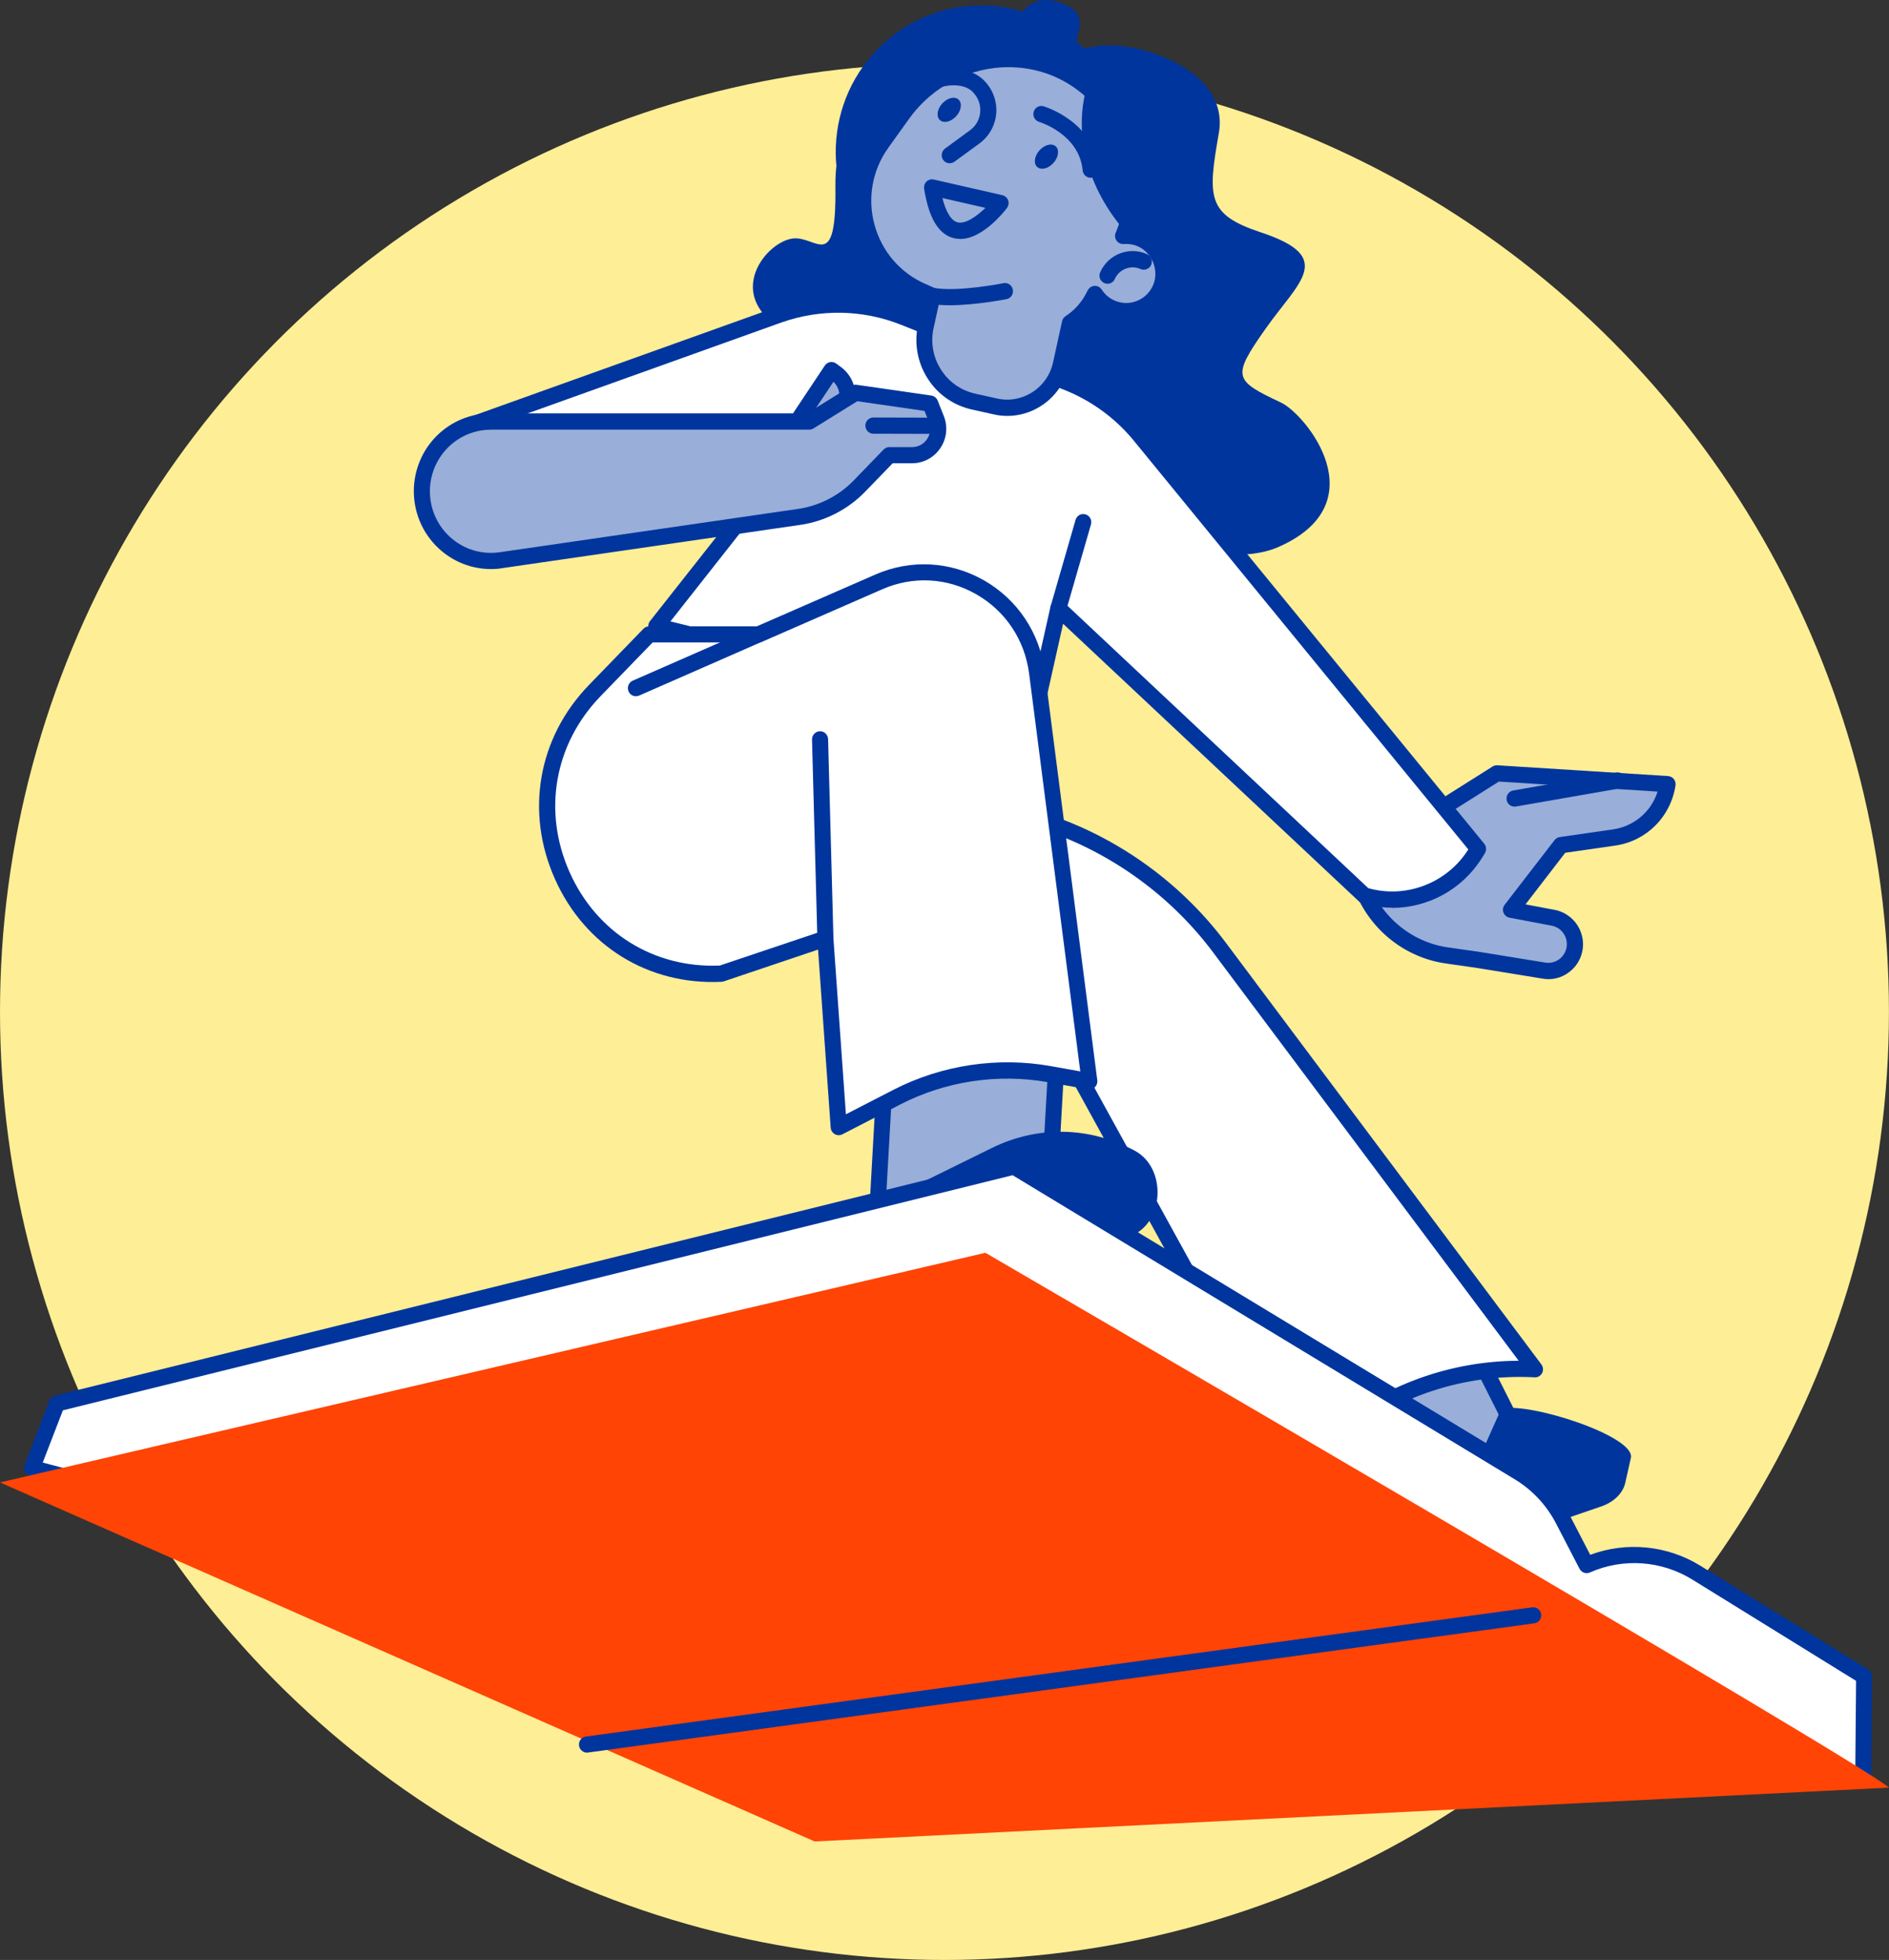 <?xml version="1.0" encoding="UTF-8"?>
<svg xmlns="http://www.w3.org/2000/svg" id="_99aed8" data-name="99aed8" viewBox="0 0 356.25 369.64">
  <rect x="0" y="0" width="356.25" height="369.64" fill="#333333" stroke="none"/>
  <defs>
    <style>
      .cls-1 {
        fill: #00359e;
      }

      .cls-2 {
        fill: #fff;
      }

      .cls-3 {
        fill: #feee95;
      }

      .cls-4 {
        fill: #ff4405;
      }

      .cls-5 {
        fill: #99aed8;
      }
    </style>
  </defs>
  <ellipse class="cls-3" cx="178.12" cy="190.82" rx="178.12" ry="178.82"></ellipse>
  <path class="cls-5" d="M255.43,162.8l.95,3.18c2.28,7.56,8.7,13.12,16.45,14.23l6.07,.87,12.27,2c3.8,.63,6.84-3.13,5.49-6.78-.62-1.66-2.04-2.87-3.77-3.19l-7.96-1.51,9.4-12.18,10.05-1.45c5.19-.75,9.28-4.84,10.08-10.06l-32.2-2.03-26.83,16.93Z"></path>
  <path class="cls-1" d="M292.02,184.66c-.35,0-.71-.03-1.07-.09l-12.27-2-6.04-.87c-8.31-1.19-15.25-7.21-17.69-15.3l-.95-3.18c-.2-.66,.06-1.38,.65-1.74l26.84-16.92c.27-.17,.59-.24,.89-.23l32.2,2.03c.42,.03,.82,.23,1.09,.57,.27,.34,.38,.76,.32,1.19-.91,5.94-5.46,10.49-11.36,11.35l-9.44,1.36-7.49,9.73,5.52,1.04c2.22,.43,4.11,2.02,4.9,4.17,.83,2.23,.42,4.64-1.06,6.49-1.29,1.54-3.1,2.41-5.04,2.41Zm-34.8-21.2l.62,2.05c2.1,6.96,8.08,12.14,15.22,13.16l6.07,.87,12.3,2c1.24,.2,2.47-.26,3.27-1.25,.8-.99,1.01-2.29,.57-3.48-.42-1.14-1.44-2.02-2.63-2.23l-7.96-1.51c-.51-.09-.95-.46-1.14-.96-.18-.5-.11-1.05,.23-1.48l9.4-12.18c.24-.31,.59-.52,.98-.58l10.05-1.45c3.99-.58,7.22-3.36,8.41-7.13l-29.93-1.89-25.47,16.08Z"></path>
  <path class="cls-1" d="M285.62,152.12c-.73,0-1.36-.52-1.48-1.27-.14-.83,.41-1.62,1.24-1.77l19.46-3.39c.82-.14,1.6,.41,1.76,1.25,.14,.82-.41,1.62-1.24,1.77l-19.46,3.39c-.09,.02-.18,.02-.27,.02Z"></path>
  <path class="cls-5" d="M288.48,274.96l-27.92,16.2-17.84-35.38,27.92-16.2,17.84,35.38Z"></path>
  <path class="cls-1" d="M260.56,292.68c-.15,0-.29-.02-.44-.06-.39-.12-.73-.4-.92-.78l-17.84-35.38c-.36-.72-.11-1.6,.59-2.02l27.92-16.2c.36-.21,.79-.26,1.18-.14,.39,.12,.73,.4,.92,.78l17.84,35.38c.36,.72,.11,1.6-.59,2.02l-27.92,16.2c-.21,.14-.48,.2-.74,.2Zm-15.84-36.3l16.46,32.65,25.28-14.68-16.46-32.65-25.28,14.68Z"></path>
  <path class="cls-5" d="M197.58,229.82h-32.2l2.01-35.89h32.2l-2.01,35.89Z"></path>
  <path class="cls-1" d="M197.58,231.34h-32.2c-.42,0-.82-.17-1.1-.47-.29-.31-.44-.72-.41-1.13l2.01-35.89c.05-.81,.71-1.44,1.51-1.44h32.2c.42,0,.82,.17,1.1,.47,.29,.31,.44,.72,.41,1.13l-2.01,35.89c-.05,.81-.71,1.44-1.51,1.44Zm-30.61-3.05h29.17l1.85-32.83h-29.17l-1.85,32.83Z"></path>
  <path class="cls-1" d="M144.52,59.81c2.98,3.02,4.22,5.79,4.1,7.6,0,0,69.38,45.98,92.53,35.73,18.73-8.29,5.13-25.01,.41-27.23-8.87-4.17-9.28-4.81-2.95-13.82,6.32-9.01,13.45-13.56-.89-18.29-10.14-3.36-9.97-6.61-7.85-18.75,2.12-12.14-16.21-17.87-23.62-16.23-7.43,1.63,1.03-4.7-4.84-7.67-5.87-2.95-8.23,.37-9.83,2.75-1.6,2.38-14.8,.55-19.44,9.39-4.64,8.84-14.78,5.48-14.59,21.99,.2,16.49-3.62,9.07-8.1,9.71-4.54,.64-11.14,8.49-4.92,14.81Z"></path>
  <path class="cls-2" d="M123.79,118.1l23.48-29.79-60.37-7.45,59.86-21.45c7.69-2.76,16.11-2.61,23.71,.41l30.88,12.31c5.46,2.17,10.26,5.74,13.94,10.37l63.49,77.59-.58,.92c-4.42,7.07-12.97,10.29-20.9,7.89l-57.69-54.16-4.69,21-71.13-17.62Z"></path>
  <path class="cls-1" d="M262.56,171.19c-1.89,0-3.81-.28-5.69-.84-.23-.06-.42-.18-.59-.35l-55.79-52.36-4.12,18.4c-.09,.4-.33,.75-.68,.96-.35,.21-.76,.28-1.15,.18l-71.12-17.61c-.5-.12-.91-.5-1.07-.99-.17-.49-.08-1.04,.24-1.45l21.8-27.65-57.7-7.1c-.7-.09-1.24-.64-1.32-1.34-.08-.7,.33-1.37,1-1.6l59.86-21.45c8.03-2.89,16.84-2.73,24.77,.44l30.88,12.31c5.69,2.26,10.73,6.02,14.56,10.83l63.48,77.56c.41,.5,.45,1.22,.11,1.79l-.57,.92c-3.71,5.93-10.18,9.38-16.9,9.38Zm-4.49-3.68c7.14,2,14.86-.98,18.84-7.31l-62.79-76.73c-3.51-4.41-8.13-7.83-13.32-9.91l-30.88-12.31c-7.25-2.89-15.3-3.02-22.64-.4l-53.84,19.29,54,6.66c.55,.06,1.01,.43,1.21,.93,.21,.5,.12,1.1-.21,1.53l-22,27.93,67.32,16.66,4.36-19.47c.12-.53,.52-.96,1.03-1.12,.51-.17,1.07-.03,1.48,.34l57.44,53.92Z"></path>
  <path class="cls-2" d="M185.84,151.62l9.32,2.78c13.87,4.14,26.07,12.66,34.8,24.31l59.53,79.56-.33-.02c-13.39-.64-26.56,3.71-36.95,12.25l-7.99,6.55-48.3-87.85-10.08-37.58Z"></path>
  <path class="cls-1" d="M244.2,278.57c-.09,0-.2-.02-.29-.03-.44-.09-.82-.37-1.03-.76l-48.3-87.85c-.06-.11-.11-.23-.14-.34l-10.06-37.58c-.14-.53,.02-1.1,.41-1.5,.39-.38,.97-.52,1.48-.37l9.32,2.78c14.09,4.2,26.72,13.03,35.57,24.84l59.53,79.56c.35,.47,.41,1.12,.14,1.63-.27,.52-.83,.86-1.41,.81l-.33-.02c-13.04-.61-25.8,3.6-35.92,11.91l-7.99,6.55c-.3,.23-.64,.35-.98,.35Zm-46.89-89.96l47.35,86.09,6.6-5.41c9.97-8.19,22.36-12.61,35.15-12.66l-57.63-77.02c-8.46-11.31-20.55-19.74-34.02-23.76l-6.73-2,9.29,34.75Z"></path>
  <path class="cls-2" d="M158.17,212.55l10.95-5.65c8.88-4.58,19-6.09,28.84-4.34l7.5,1.34-9.91-77.1c-1.83-14.28-16.72-22.81-29.82-17.09l-22.65,9.9h-20.64l-10.27,10.6c-19.82,20.46-4.46,54.84,23.85,53.38l19.62-6.6,2.53,35.55Z"></path>
  <path class="cls-1" d="M158.17,214.09c-.26,0-.51-.06-.74-.2-.44-.26-.73-.7-.77-1.22l-2.38-33.58-17.78,5.99c-.14,.05-.27,.08-.41,.08-13.75,.67-25.78-6.72-31.43-19.38-5.66-12.66-3.19-26.68,6.42-36.6l10.27-10.6c.29-.29,.68-.46,1.07-.46h20.32l22.36-9.77c6.69-2.92,14.15-2.5,20.49,1.11,6.32,3.63,10.5,9.9,11.44,17.18l9.91,77.1c.06,.49-.11,.96-.45,1.3-.35,.34-.85,.49-1.32,.4l-7.51-1.34c-9.44-1.69-19.34-.2-27.89,4.2l-10.95,5.65c-.2,.09-.44,.15-.67,.15Zm-2.51-38.6c.3,0,.59,.09,.85,.26,.39,.26,.64,.69,.66,1.16l2.36,33.24,8.93-4.6c9.12-4.7,19.7-6.29,29.79-4.47l5.48,.98-9.65-75.04c-.82-6.32-4.43-11.77-9.93-14.92-5.49-3.16-11.98-3.51-17.78-.96l-22.65,9.9c-.2,.08-.39,.12-.61,.12h-20.03l-9.82,10.14c-8.72,9.01-10.96,21.73-5.83,33.21,5.1,11.42,15.93,18.11,28.31,17.59l19.43-6.53c.15-.06,.32-.08,.48-.08Z"></path>
  <path class="cls-1" d="M155.66,178.54c-.82,0-1.48-.66-1.51-1.48l-1.01-37.58c-.02-.84,.64-1.54,1.47-1.57,.83-.03,1.53,.64,1.56,1.48l1.01,37.58c.02,.84-.64,1.54-1.47,1.57h-.05Z"></path>
  <path class="cls-1" d="M119.93,131.31c-.59,0-1.14-.34-1.39-.92-.33-.78,.02-1.68,.79-2.02l23.15-10.15c.77-.34,1.66,.01,2,.79,.33,.78-.02,1.68-.79,2.02l-23.15,10.15c-.21,.08-.41,.12-.61,.12Z"></path>
  <path class="cls-1" d="M205.46,47.1c10.08-11.4,9.09-28.88-2.2-39.05-11.29-10.17-28.61-9.17-38.69,2.22-10.08,11.4-9.09,28.88,2.2,39.05,11.29,10.17,28.61,9.17,38.69-2.22Z"></path>
  <path class="cls-5" d="M215.11,45c-1.07-.46-2.21-.63-3.3-.53,4.42-10.4,1.07-22.65-8.34-29.23-10.74-7.5-25.56-4.46-33.21,6.22l-3.93,5.48c-6.9,9.64-3.22,23.23,7.58,27.98l1.97,.87-1.26,5.73c-1.41,6.43,2.62,12.78,8.99,14.2l4.15,.92c5.58,1.24,11.11-2.32,12.33-7.94l1.71-7.8c1.88-1.22,3.47-2.95,4.52-5.1l.2-.38c.71,1.11,1.74,2.03,3.03,2.61,3.54,1.6,7.7-.02,9.29-3.59,1.56-3.54-.17-7.91-3.72-9.42Z"></path>
  <path class="cls-1" d="M189.99,78.44c-.86,0-1.73-.09-2.57-.29l-4.15-.92c-3.48-.78-6.45-2.87-8.35-5.89-1.92-3.02-2.54-6.63-1.79-10.14l.98-4.5-.82-.37c-5.57-2.44-9.68-7.24-11.27-13.16-1.6-5.91-.48-12.16,3.09-17.12l3.93-5.48c8.23-11.48,24.06-14.43,35.3-6.58,9.28,6.47,13.12,18.42,9.62,29.07,.59,.11,1.18,.29,1.74,.52,2.07,.89,3.75,2.63,4.6,4.79,.85,2.17,.82,4.6-.11,6.67-1.92,4.34-6.98,6.31-11.29,4.37-.79-.35-1.5-.81-2.13-1.37-.97,1.47-2.21,2.75-3.65,3.79l-1.57,7.21c-.68,3.12-2.53,5.79-5.21,7.51-1.94,1.25-4.13,1.89-6.37,1.89Zm.24-65.78c-7.11,0-14.24,3.41-18.76,9.71l-3.93,5.48c-3.03,4.21-3.98,9.51-2.62,14.52,1.36,5.01,4.84,9.09,9.56,11.16l1.97,.87c.66,.29,1.03,1.02,.88,1.73l-1.26,5.73c-.59,2.7-.11,5.5,1.38,7.83,1.48,2.34,3.78,3.95,6.46,4.55l4.15,.92c4.75,1.05,9.47-1.99,10.53-6.78l1.71-7.8c.09-.4,.32-.73,.65-.95,1.71-1.11,3.09-2.67,3.99-4.49l.2-.38c.24-.49,.73-.81,1.27-.84,.55-.05,1.06,.23,1.36,.69,.59,.9,1.41,1.62,2.38,2.05,2.78,1.25,6.05-.02,7.29-2.82,.59-1.33,.61-2.89,.05-4.31-.56-1.4-1.63-2.55-2.97-3.1-.82-.35-1.69-.47-2.59-.41-.53,.05-1.04-.2-1.35-.63-.32-.44-.38-1.01-.17-1.5,4.16-9.79,.88-21.3-7.81-27.36-3.74-2.61-8.05-3.86-12.38-3.86Z"></path>
  <path class="cls-1" d="M208.87,53.52c-.21,0-.41-.05-.62-.14-.76-.34-1.11-1.25-.77-2.02,1.51-3.41,5.48-4.95,8.85-3.42,.76,.34,1.1,1.25,.77,2.02-.33,.76-1.24,1.11-2,.78-1.85-.82-4.04,.02-4.86,1.88-.24,.57-.8,.9-1.38,.9Z"></path>
  <path class="cls-1" d="M179.11,30.8c-.47,0-.92-.21-1.23-.63-.48-.69-.33-1.63,.33-2.14l4.74-3.47c1.1-.81,1.8-2.05,1.91-3.41,.12-1.36-.36-2.7-1.3-3.68-.05-.05-.07-.09-.12-.14-.05-.06-1.62-1.88-5.61-1.01-.82,.17-1.62-.34-1.8-1.16-.18-.82,.33-1.63,1.15-1.82,5.46-1.21,8.11,1.47,8.58,2.03,1.53,1.62,2.3,3.82,2.12,6.05-.2,2.24-1.33,4.29-3.15,5.62l-4.74,3.47c-.27,.18-.57,.27-.88,.27Z"></path>
  <path class="cls-1" d="M198.28,31.11c-1.09,.92-2.39,.95-2.91,.09-.51-.87-.03-2.31,1.06-3.22,1.09-.92,2.39-.95,2.91-.09,.5,.87,.03,2.31-1.06,3.22Z"></path>
  <path class="cls-1" d="M179.94,22.28c-1.09,.92-2.39,.95-2.91,.09-.51-.87-.05-2.31,1.06-3.22,1.09-.92,2.39-.95,2.91-.09,.51,.87,.05,2.32-1.06,3.22Z"></path>
  <path class="cls-5" d="M175.78,35.35l12.92,2.95s-10.26,13.56-12.92-2.95Z"></path>
  <path class="cls-1" d="M181.09,45.06c-.41,0-.82-.05-1.23-.15-2.86-.72-4.69-3.77-5.58-9.31-.07-.5,.09-1.01,.45-1.36,.36-.35,.88-.49,1.38-.38l12.92,2.95c.5,.12,.91,.47,1.09,.96,.18,.49,.09,1.04-.21,1.45-.5,.66-4.57,5.85-8.82,5.85Zm-3.36-7.71c.68,2.69,1.68,4.29,2.86,4.58,1.5,.38,3.66-1.18,5.25-2.73l-8.11-1.85Z"></path>
  <path class="cls-1" d="M212.14,43.57c3.63-9.6,.8-20.57-7.19-27.15-2.59,9.15,.32,19.24,7.19,27.15Z"></path>
  <path class="cls-1" d="M205.69,33.53c-.77,0-1.44-.6-1.51-1.39-.62-6.75-7.91-9.07-8.22-9.16-.8-.24-1.26-1.1-1.01-1.91,.24-.81,1.07-1.27,1.88-1.02,.39,.12,9.56,2.98,10.36,11.8,.08,.84-.53,1.59-1.36,1.66-.05,.02-.09,.02-.14,.02Z"></path>
  <path class="cls-1" d="M179.11,57.57c-1.26,0-2.47-.08-3.51-.26-.82-.15-1.38-.95-1.23-1.77,.15-.82,.91-1.39,1.76-1.24,4.52,.81,13.03-.87,13.1-.89,.83-.17,1.62,.37,1.78,1.21,.17,.82-.36,1.63-1.19,1.8-.3,.05-5.89,1.15-10.71,1.15Z"></path>
  <path class="cls-1" d="M167.87,225.95l19.13-9.42c8.7-4.28,18.43-4.11,27.01,.49,6.07,3.24,5.6,13.61-.73,16.06l-35.63,13.87c-2.45,.95-5.13,.31-7.08-1.68l-4.69-4.83c-4.09-4.2-3.01-12.02,2-14.49Z"></path>
  <path class="cls-1" d="M199.6,116.25c-.14,0-.29-.02-.42-.06-.8-.23-1.26-1.08-1.03-1.89l4.69-16.25c.23-.81,1.06-1.28,1.88-1.04,.8,.23,1.26,1.08,1.03,1.89l-4.69,16.25c-.2,.66-.8,1.1-1.45,1.1Z"></path>
  <path class="cls-5" d="M150.27,79.63l6.54-9.83,.94,.7c1.73,1.28,2.47,3.5,1.86,5.57l-9.34,3.56Z"></path>
  <path class="cls-1" d="M150.27,81.16c-.29,0-.57-.08-.85-.26-.7-.47-.88-1.42-.41-2.12l6.54-9.83c.23-.35,.59-.58,1-.66,.41-.06,.82,.03,1.15,.27l.94,.7c2.22,1.65,3.19,4.57,2.41,7.24-.24,.81-1.07,1.28-1.88,1.02-.8-.24-1.26-1.08-1.01-1.89,.38-1.31-.01-2.72-.98-3.63l-5.64,8.49c-.29,.43-.77,.67-1.26,.67Z"></path>
  <path class="cls-5" d="M152.63,79.51h-60.04c-6.95,0-12.68,5.51-13.01,12.52-.39,8.25,6.78,14.81,14.87,13.62l56.27-8.15c4.33-.63,8.34-2.69,11.39-5.85l5.6-5.79h4.28c3.5,0,5.87-3.56,4.58-6.83l-1.15-2.9-14.09-2.03-8.72,5.41Z"></path>
  <path class="cls-1" d="M92.57,107.32c-3.59,0-7.05-1.34-9.76-3.82-3.22-2.95-4.95-7.16-4.75-11.56,.38-7.83,6.75-13.97,14.51-13.97h59.62l8.35-5.19c.3-.18,.66-.26,1.01-.21l14.09,2.03c.53,.08,.98,.44,1.2,.95l1.15,2.9c.8,2,.56,4.28-.65,6.06-1.19,1.79-3.19,2.86-5.34,2.86h-3.65l-5.16,5.33c-3.27,3.39-7.63,5.62-12.27,6.29l-56.27,8.17c-.67,.12-1.38,.17-2.07,.17Zm.02-26.28c-6.16,0-11.2,4.86-11.5,11.06-.17,3.48,1.21,6.81,3.75,9.15,2.56,2.34,5.96,3.39,9.4,2.9l56.27-8.17c3.98-.58,7.72-2.49,10.53-5.41l5.6-5.79c.29-.29,.68-.46,1.09-.46h4.28c1.15,0,2.18-.55,2.83-1.51,.65-.96,.77-2.14,.35-3.22l-.83-2.09-12.68-1.83-8.26,5.13c-.24,.15-.51,.23-.79,.23h-60.04v.02Z"></path>
  <path class="cls-1" d="M176.6,81.83l-11.89-.03c-.83,0-1.51-.69-1.51-1.53s.68-1.53,1.51-1.53l11.89,.03c.83,0,1.51,.69,1.51,1.53s-.68,1.53-1.51,1.53Z"></path>
  <path class="cls-1" d="M283.12,265.7l-3.9,8.74c-8.79,2.43-28.29,4.12-20.25,16.31l.27,1.3c2.07,4.44,2.57,5.86,8.64,3.77l34.14-11.73c2.35-.81,4.06-2.49,4.49-4.44l1.06-4.7c.91-4.09-19.4-10.64-24.45-9.24Z"></path>
  <path class="cls-2" d="M351.38,335.78l.17-19.64-31.61-19.55c-6.26-3.88-14-4.41-20.73-1.43l-4.45-8.58c-1.91-3.68-4.8-6.77-8.34-8.92l-95.22-57.66L10.73,264.69l-4.69,12.18,171.76,45.37,173.59,13.53Z"></path>
  <path class="cls-1" d="M351.38,337.3h-.12l-173.6-13.54c-.09,0-.18-.02-.27-.05L5.66,278.35c-.42-.11-.77-.4-.97-.78-.2-.38-.21-.84-.06-1.25l4.69-12.18c.18-.46,.57-.81,1.04-.93l180.47-44.68c.38-.09,.8-.03,1.14,.17l95.22,57.66c3.78,2.29,6.85,5.57,8.9,9.51l3.81,7.36c6.86-2.55,14.54-1.8,20.81,2.08l31.61,19.55c.45,.27,.73,.78,.73,1.31l-.17,19.64c0,.43-.18,.82-.48,1.11-.26,.26-.64,.4-1.01,.4Zm-173.34-16.58l171.85,13.41,.15-17.13-30.88-19.1c-5.82-3.6-13.06-4.11-19.32-1.34-.73,.32-1.57,.02-1.95-.69l-4.45-8.58c-1.79-3.44-4.48-6.31-7.78-8.31l-94.69-57.34L11.86,265.98l-3.8,9.85,169.97,44.89Z"></path>
  <path class="cls-4" d="M356.25,337.14c-4.02-4.06-170.41-100.87-170.41-100.87L0,279.58l153.64,67.71,202.61-10.15Z"></path>
  <path class="cls-1" d="M110.7,330.54c-.74,0-1.39-.55-1.5-1.33-.11-.84,.47-1.6,1.3-1.71l178.46-24.37c.83-.11,1.59,.47,1.69,1.31s-.47,1.6-1.3,1.71l-178.46,24.37c-.06,0-.14,.02-.2,.02Z"></path>
</svg>
